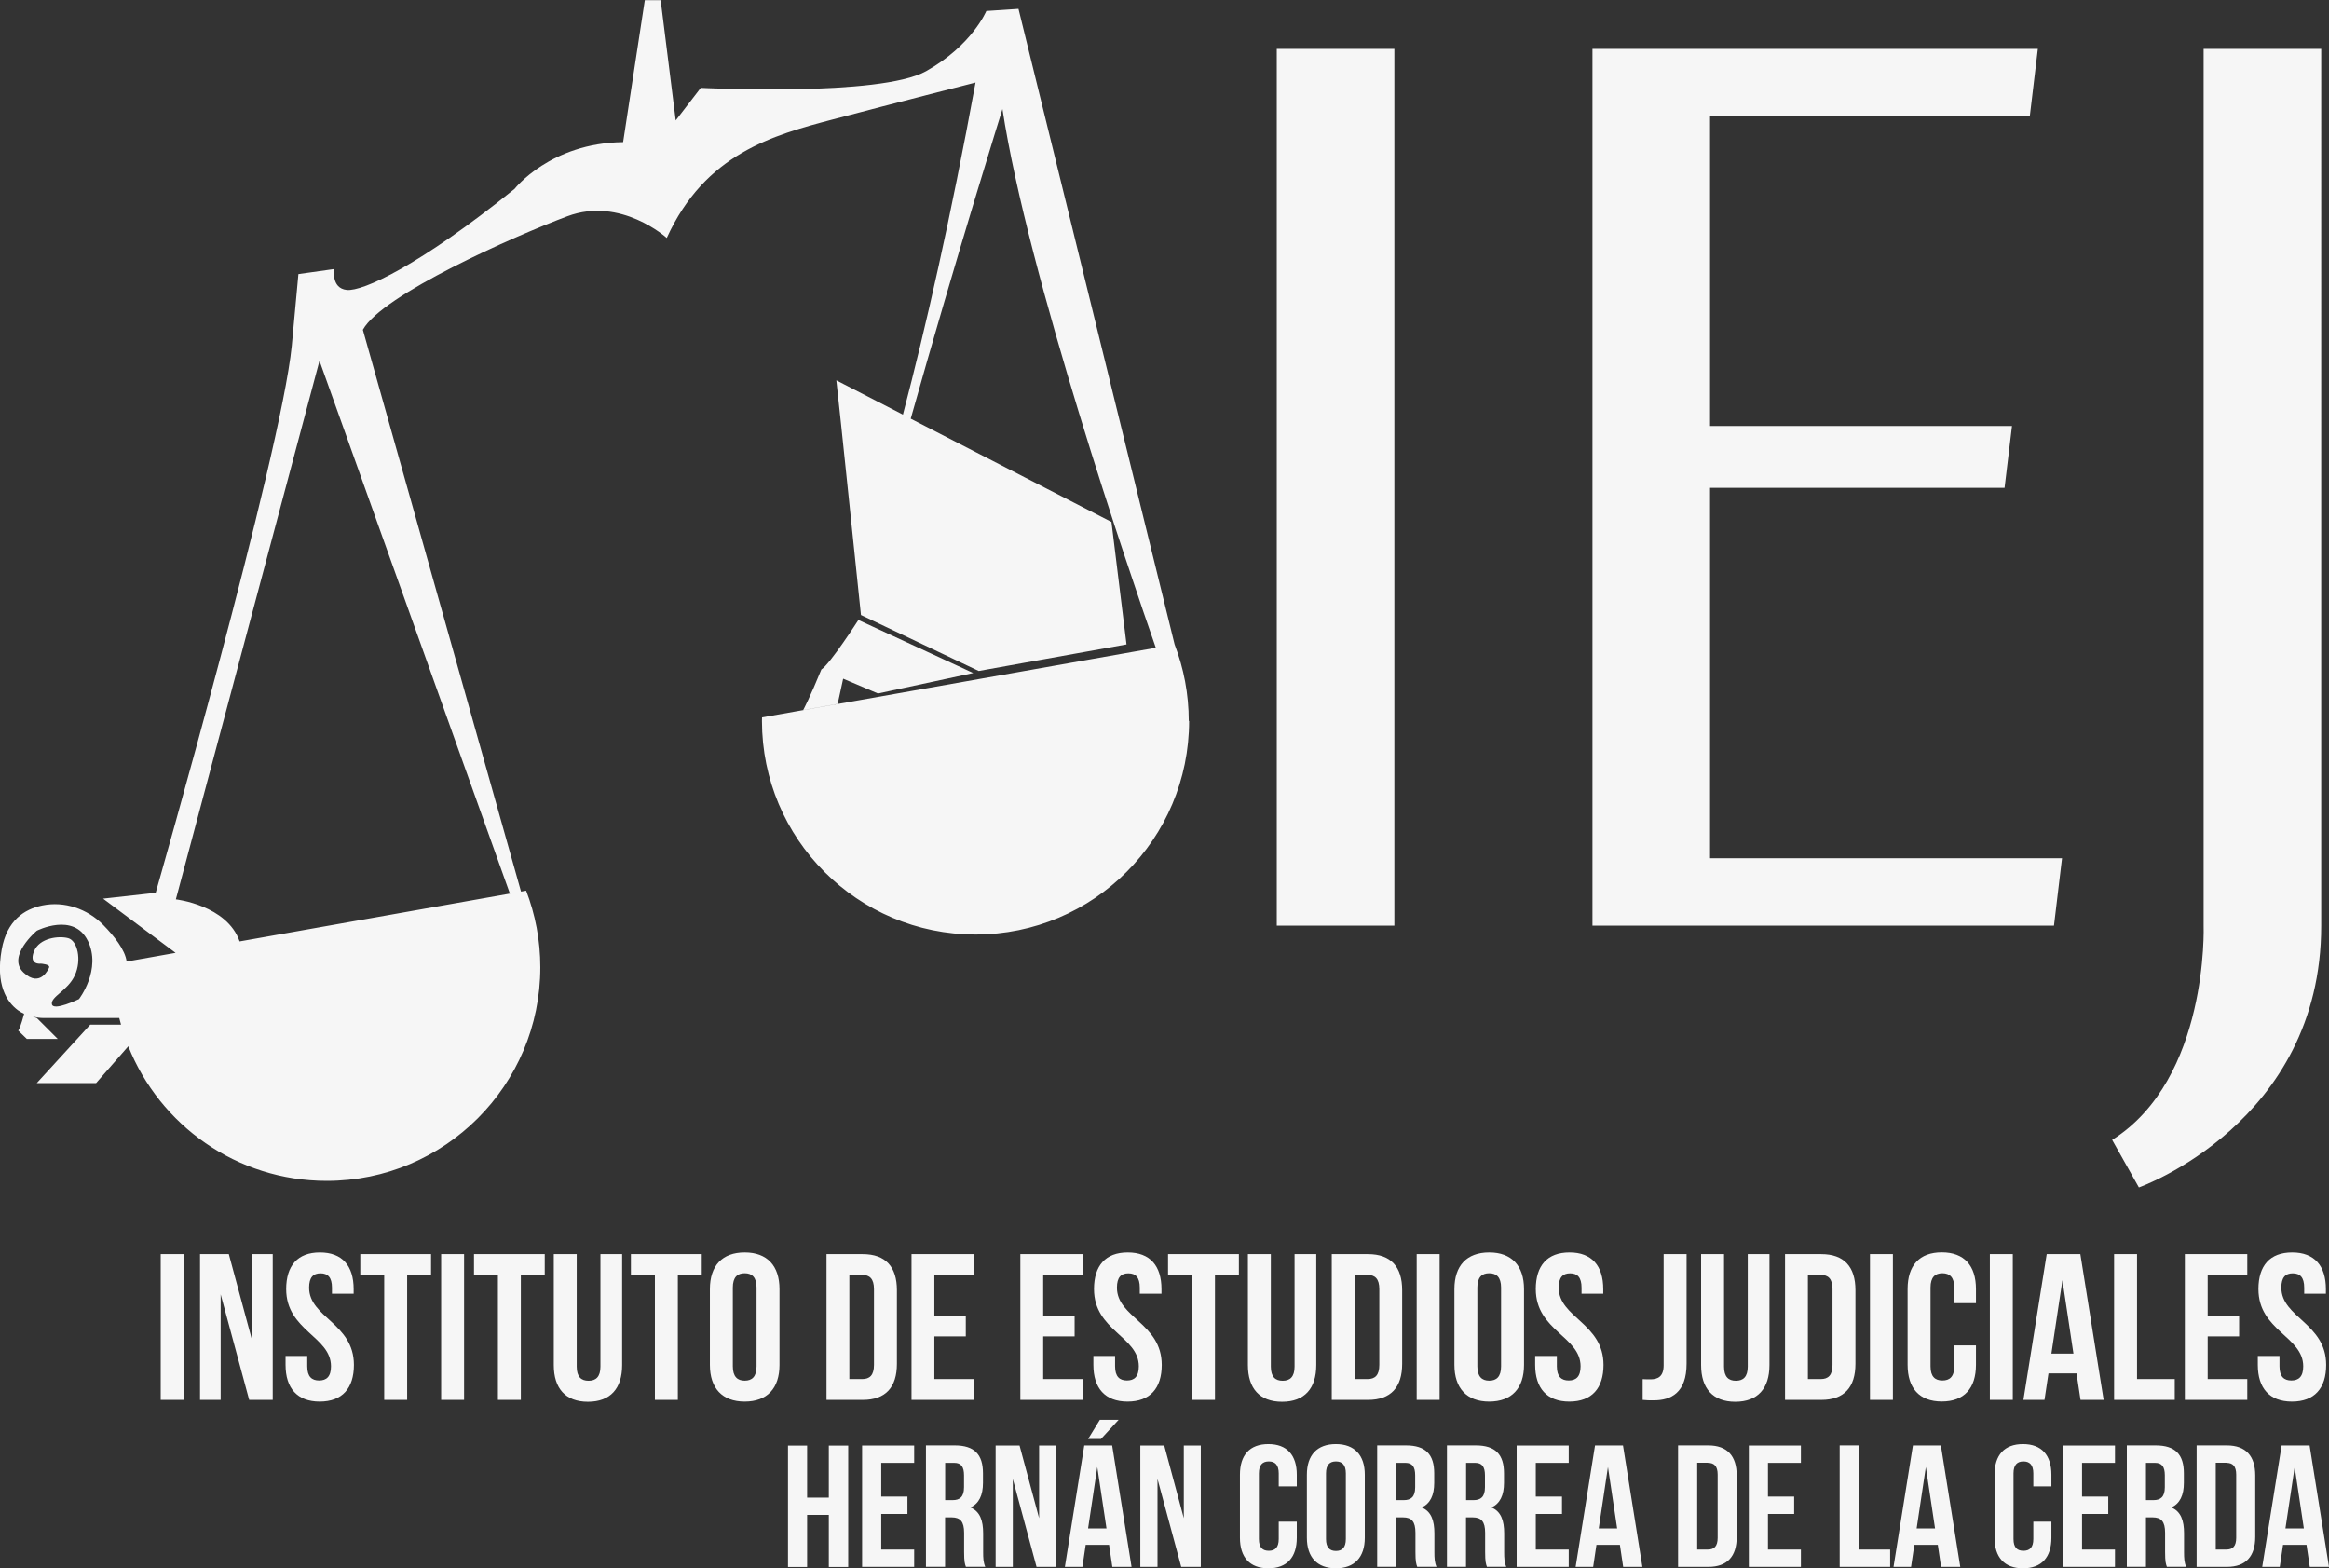 <?xml version="1.0" encoding="UTF-8"?> <svg xmlns="http://www.w3.org/2000/svg" id="Capa_2" data-name="Capa 2" viewBox="0 0 263.02 177.1"><rect x="0" y="0" width="263.02" height="177.1" fill="#333333" stroke="none"/><defs><style> .cls-1 { fill: #f6f6f6; } </style></defs><g id="Capa_1-2" data-name="Capa 1"><path class="cls-1" d="M157.47,104.53h-13.28V5.52h13.28v99.01ZM193.12,96.91v-41.82h33.26l.84-6.98h-34.1V13.13h36.11l.91-7.61h-50.3v99.01h52.12l.91-7.61h-39.75ZM248.86,5.52v99.01s.61,17.3-10.33,24.19l3.02,5.37s20.59-7.26,20.59-29.56V5.52h-13.28ZM134.29,81.41c0,13.32-10.8,24.12-24.12,24.12s-24.12-10.8-24.12-24.12c0-.14,0-.27.01-.4l44.47-7.86c-2.86-8.21-14.48-42.15-17.32-60.84,0,0-5.21,16.65-10.36,34.97l22.67,11.66,1.7,13.83-16.69,3-13.3-6.32s-2.59-24.99-2.78-26.5l7.52,3.87c2.59-9.89,5.41-22.26,8.2-37.5,0,0-9.31,2.37-16.1,4.16-6.79,1.79-14.43,3.87-18.77,13.39,0,0-5.19-4.71-11.22-2.45-6.04,2.26-20.93,8.86-23.1,12.82l17.86,63.44.58-.1c1.03,2.68,1.6,5.6,1.6,8.65,0,13.32-10.8,24.12-24.12,24.12-10.17,0-18.86-6.3-22.41-15.2l-3.64,4.16h-6.7l6.04-6.6h3.48c-.07-.25-.14-.5-.2-.75H4.94c-.41,0-.83-.06-1.23-.15l.45.15,2.36,2.36h-3.49l-.97-.94c.26-.33.66-1.89.66-1.89h.02c-.24-.11-.48-.24-.7-.4-1.28-.94-2.55-2.89-1.85-6.85.58-3.31,2.58-4.58,4.58-4.99,2.5-.52,5.1.38,6.89,2.2,1.2,1.22,2.48,2.81,2.64,4.13h0l5.53-.98-8.19-6.12,5.94-.66s14.14-49.41,15.37-61.76l.75-8.11,4.05-.57s-.38,2.17,1.41,2.36c1.79.19,8.2-2.73,18.95-11.41,0,0,4.05-5.19,12.26-5.28l2.45-16.03h1.79l1.7,13.58,2.83-3.68s20.27,1.04,25.46-1.89c5.19-2.92,6.79-6.79,6.79-6.79l3.63-.24,17.63,71.77c1.03,2.68,1.6,5.6,1.6,8.65ZM9.91,106.23c-1.6-3.25-5.75-1.13-5.75-1.13,0,0-3.44,2.88-1.51,4.71s2.88-.52,2.88-.52c.22-.4-.9-.47-.9-.47,0,0-1.41.19-.8-1.37s2.83-1.79,3.87-1.51c1.04.28,1.56,2.45.75,4.2-.8,1.74-2.73,2.4-2.59,3.25.14.85,3.06-.57,3.06-.57,0,0,2.59-3.35.99-6.6ZM36.08,40.74l-16.22,60.82s5.78.65,7.2,4.75l30.58-5.41h-.06l-21.5-60.16ZM99.16,78.31l10.75-2.31-12.97-5.99s-3.19,4.97-4.18,5.59c-1.29,3.16-2.05,4.58-2.05,4.58l3.89-.69c.19-.92.4-1.88.62-2.85l3.93,1.67ZM18.15,158.08h2.59v-16.46h-2.59v16.46ZM28.14,158.08h2.66v-16.46h-2.3v9.85l-2.66-9.85h-3.25v16.46h2.33v-11.92l3.22,11.92ZM32.32,145.57c0,4.7,5.06,5.34,5.06,8.72,0,1.18-.52,1.6-1.34,1.6s-1.34-.42-1.34-1.6v-1.17h-2.45v1.01c0,2.63,1.32,4.14,3.86,4.14s3.86-1.5,3.86-4.14c0-4.7-5.06-5.34-5.06-8.72,0-1.18.47-1.62,1.29-1.62s1.29.45,1.29,1.62v.68h2.45v-.52c0-2.63-1.29-4.14-3.81-4.14s-3.81,1.5-3.81,4.14ZM40.69,143.97h2.7v14.11h2.59v-14.11h2.7v-2.35h-7.99v2.35ZM49.82,158.08h2.59v-16.46h-2.59v16.46ZM53.53,143.97h2.7v14.11h2.59v-14.11h2.7v-2.35h-7.99v2.35ZM62.54,141.62v12.53c0,2.63,1.32,4.14,3.86,4.14s3.86-1.5,3.86-4.14v-12.53h-2.45v12.7c0,1.17-.52,1.6-1.34,1.6s-1.34-.42-1.34-1.6v-12.7h-2.59ZM71.26,143.97h2.7v14.11h2.59v-14.11h2.7v-2.35h-8v2.35ZM80.17,154.13c0,2.63,1.39,4.14,3.93,4.14s3.93-1.5,3.93-4.14v-8.56c0-2.63-1.39-4.14-3.93-4.14s-3.93,1.5-3.93,4.14v8.56ZM82.76,145.4c0-1.18.52-1.62,1.34-1.62s1.34.45,1.34,1.62v8.89c0,1.18-.52,1.62-1.34,1.62s-1.34-.45-1.34-1.62v-8.89ZM93.34,158.08h4.09c2.59,0,3.86-1.43,3.86-4.07v-8.32c0-2.63-1.27-4.07-3.86-4.07h-4.09v16.46ZM97.38,143.97c.82,0,1.32.42,1.32,1.6v8.56c0,1.18-.49,1.6-1.32,1.6h-1.46v-11.76h1.46ZM105.52,143.97h4.47v-2.35h-7.05v16.46h7.05v-2.35h-4.47v-4.82h3.55v-2.35h-3.55v-4.58ZM117.81,143.97h4.47v-2.35h-7.05v16.46h7.05v-2.35h-4.47v-4.82h3.55v-2.35h-3.55v-4.58ZM123.55,145.57c0,4.7,5.06,5.34,5.06,8.72,0,1.18-.52,1.6-1.34,1.6s-1.34-.42-1.34-1.6v-1.17h-2.45v1.01c0,2.63,1.32,4.14,3.86,4.14s3.86-1.5,3.86-4.14c0-4.7-5.06-5.34-5.06-8.72,0-1.18.47-1.62,1.29-1.62s1.29.45,1.29,1.62v.68h2.45v-.52c0-2.63-1.29-4.14-3.81-4.14s-3.81,1.5-3.81,4.14ZM131.92,143.97h2.7v14.11h2.59v-14.11h2.7v-2.35h-8v2.35ZM140.93,141.62v12.53c0,2.63,1.32,4.14,3.86,4.14s3.86-1.5,3.86-4.14v-12.53h-2.45v12.7c0,1.17-.52,1.6-1.34,1.6s-1.34-.42-1.34-1.6v-12.7h-2.59ZM150.4,158.08h4.09c2.59,0,3.86-1.43,3.86-4.07v-8.32c0-2.63-1.27-4.07-3.86-4.07h-4.09v16.46ZM154.45,143.97c.82,0,1.32.42,1.32,1.6v8.56c0,1.18-.49,1.6-1.32,1.6h-1.46v-11.76h1.46ZM159.99,158.08h2.59v-16.46h-2.59v16.46ZM164.25,154.13c0,2.63,1.39,4.14,3.93,4.14s3.93-1.5,3.93-4.14v-8.56c0-2.63-1.39-4.14-3.93-4.14s-3.93,1.5-3.93,4.14v8.56ZM166.84,145.4c0-1.18.52-1.62,1.34-1.62s1.34.45,1.34,1.62v8.89c0,1.18-.52,1.62-1.34,1.62s-1.34-.45-1.34-1.62v-8.89ZM173.44,145.57c0,4.7,5.06,5.34,5.06,8.72,0,1.18-.52,1.6-1.34,1.6s-1.34-.42-1.34-1.6v-1.17h-2.45v1.01c0,2.63,1.32,4.14,3.86,4.14s3.86-1.5,3.86-4.14c0-4.7-5.06-5.34-5.06-8.72,0-1.18.47-1.62,1.29-1.62s1.29.45,1.29,1.62v.68h2.45v-.52c0-2.63-1.29-4.14-3.81-4.14s-3.81,1.5-3.81,4.14ZM185.51,158.08c.42.05.78.05,1.25.05,1.95,0,3.71-.85,3.71-4.14v-12.37h-2.59v12.56c0,1.27-.66,1.58-1.48,1.58-.28,0-.61,0-.89-.02v2.35ZM192.11,141.62v12.53c0,2.63,1.32,4.14,3.86,4.14s3.86-1.5,3.86-4.14v-12.53h-2.45v12.7c0,1.17-.52,1.6-1.34,1.6s-1.34-.42-1.34-1.6v-12.7h-2.59ZM201.59,158.08h4.09c2.59,0,3.86-1.43,3.86-4.07v-8.32c0-2.63-1.27-4.07-3.86-4.07h-4.09v16.46ZM205.63,143.97c.82,0,1.32.42,1.32,1.6v8.56c0,1.18-.49,1.6-1.32,1.6h-1.46v-11.76h1.46ZM211.18,158.08h2.59v-16.46h-2.59v16.46ZM220.7,151.94v2.35c0,1.18-.52,1.6-1.34,1.6s-1.34-.42-1.34-1.6v-8.89c0-1.18.52-1.62,1.34-1.62s1.34.45,1.34,1.62v1.76h2.45v-1.6c0-2.63-1.32-4.14-3.86-4.14s-3.86,1.5-3.86,4.14v8.56c0,2.63,1.32,4.14,3.86,4.14s3.86-1.5,3.86-4.14v-2.19h-2.45ZM224.72,158.08h2.59v-16.46h-2.59v16.46ZM234.93,141.62h-3.79l-2.63,16.46h2.38l.45-2.99h3.17l.45,2.99h2.61l-2.63-16.46ZM232.91,144.53l1.25,8.32h-2.49l1.25-8.32ZM238.76,158.08h6.84v-2.35h-4.26v-14.11h-2.59v16.46ZM249.32,143.97h4.47v-2.35h-7.05v16.46h7.05v-2.35h-4.47v-4.82h3.55v-2.35h-3.55v-4.58ZM255.05,145.57c0,4.7,5.06,5.34,5.06,8.72,0,1.18-.52,1.6-1.34,1.6s-1.34-.42-1.34-1.6v-1.17h-2.45v1.01c0,2.63,1.32,4.14,3.86,4.14s3.86-1.5,3.86-4.14c0-4.7-5.06-5.34-5.06-8.72,0-1.18.47-1.62,1.29-1.62s1.29.45,1.29,1.62v.68h2.45v-.52c0-2.63-1.29-4.14-3.81-4.14s-3.81,1.5-3.81,4.14ZM91.15,171.07h2.45v5.88h2.19v-13.71h-2.19v5.88h-2.45v-5.88h-2.16v13.71h2.16v-5.88ZM99.52,165.19h3.72v-1.96h-5.88v13.71h5.88v-1.96h-3.72v-4.02h2.96v-1.96h-2.96v-3.82ZM111.27,176.94c-.22-.51-.24-1-.24-1.67v-2.12c0-1.43-.35-2.47-1.43-2.92.96-.45,1.41-1.37,1.41-2.78v-1.08c0-2.12-.96-3.15-3.19-3.15h-3.25v13.71h2.16v-5.58h.74c.98,0,1.41.47,1.41,1.74v2.16c0,1.12.08,1.33.2,1.68h2.19ZM107.77,165.19c.76,0,1.1.43,1.1,1.41v1.35c0,1.1-.49,1.45-1.29,1.45h-.84v-4.21h1.04ZM117.06,176.94h2.21v-13.71h-1.92v8.21l-2.21-8.21h-2.7v13.71h1.94v-9.93l2.68,9.93ZM125.6,163.23h-3.15l-2.19,13.71h1.98l.37-2.49h2.64l.37,2.49h2.17l-2.19-13.71ZM124.21,160.33l-1.33,2.17h1.45l2-2.17h-2.12ZM123.92,165.66l1.04,6.94h-2.08l1.04-6.94ZM133.4,176.94h2.21v-13.71h-1.92v8.21l-2.21-8.21h-2.7v13.71h1.94v-9.93l2.68,9.93ZM144.41,171.83v1.96c0,.98-.43,1.33-1.12,1.33s-1.12-.35-1.12-1.33v-7.41c0-.98.43-1.35,1.12-1.35s1.12.37,1.12,1.35v1.47h2.04v-1.33c0-2.19-1.1-3.45-3.21-3.45s-3.21,1.25-3.21,3.45v7.13c0,2.19,1.1,3.45,3.21,3.45s3.21-1.25,3.21-3.45v-1.82h-2.04ZM147.59,173.65c0,2.19,1.16,3.45,3.27,3.45s3.27-1.25,3.27-3.45v-7.13c0-2.19-1.16-3.45-3.27-3.45s-3.27,1.25-3.27,3.45v7.13ZM149.75,166.38c0-.98.43-1.35,1.12-1.35s1.12.37,1.12,1.35v7.41c0,.98-.43,1.35-1.12,1.35s-1.12-.37-1.12-1.35v-7.41ZM162.23,176.94c-.22-.51-.24-1-.24-1.67v-2.12c0-1.43-.35-2.47-1.43-2.92.96-.45,1.41-1.37,1.41-2.78v-1.08c0-2.12-.96-3.15-3.19-3.15h-3.25v13.71h2.16v-5.58h.75c.98,0,1.41.47,1.41,1.74v2.16c0,1.12.08,1.33.2,1.68h2.19ZM158.72,165.19c.76,0,1.1.43,1.1,1.41v1.35c0,1.1-.49,1.45-1.29,1.45h-.84v-4.21h1.04ZM170.11,176.94c-.22-.51-.24-1-.24-1.67v-2.12c0-1.43-.35-2.47-1.43-2.92.96-.45,1.41-1.37,1.41-2.78v-1.08c0-2.12-.96-3.15-3.19-3.15h-3.25v13.71h2.15v-5.58h.75c.98,0,1.41.47,1.41,1.74v2.16c0,1.12.08,1.33.2,1.68h2.19ZM166.6,165.19c.76,0,1.1.43,1.1,1.41v1.35c0,1.1-.49,1.45-1.29,1.45h-.84v-4.21h1.04ZM173.44,165.19h3.72v-1.96h-5.88v13.71h5.88v-1.96h-3.72v-4.02h2.96v-1.96h-2.96v-3.82ZM183.28,163.23h-3.15l-2.19,13.71h1.98l.37-2.49h2.65l.37,2.49h2.17l-2.19-13.71ZM181.59,165.66l1.04,6.94h-2.08l1.04-6.94ZM189.51,176.94h3.41c2.16,0,3.21-1.2,3.21-3.39v-6.94c0-2.19-1.06-3.39-3.21-3.39h-3.41v13.71ZM192.88,165.19c.69,0,1.1.35,1.1,1.33v7.13c0,.98-.41,1.33-1.1,1.33h-1.21v-9.8h1.21ZM199.66,165.19h3.72v-1.96h-5.88v13.71h5.88v-1.96h-3.72v-4.02h2.96v-1.96h-2.96v-3.82ZM207.76,176.94h5.7v-1.96h-3.55v-11.76h-2.15v13.71ZM219.18,163.23h-3.15l-2.19,13.71h1.98l.37-2.49h2.65l.37,2.49h2.17l-2.19-13.71ZM217.49,165.66l1.04,6.94h-2.08l1.04-6.94ZM229.63,171.83v1.96c0,.98-.43,1.33-1.12,1.33s-1.12-.35-1.12-1.33v-7.41c0-.98.43-1.35,1.12-1.35s1.12.37,1.12,1.35v1.47h2.04v-1.33c0-2.19-1.1-3.45-3.21-3.45s-3.21,1.25-3.21,3.45v7.13c0,2.19,1.1,3.45,3.21,3.45s3.21-1.25,3.21-3.45v-1.82h-2.04ZM235.13,165.19h3.72v-1.96h-5.88v13.71h5.88v-1.96h-3.72v-4.02h2.96v-1.96h-2.96v-3.82ZM246.89,176.94c-.22-.51-.24-1-.24-1.67v-2.12c0-1.43-.35-2.47-1.43-2.92.96-.45,1.41-1.37,1.41-2.78v-1.08c0-2.12-.96-3.15-3.19-3.15h-3.25v13.71h2.16v-5.58h.75c.98,0,1.41.47,1.41,1.74v2.16c0,1.12.08,1.33.2,1.68h2.19ZM243.38,165.19c.76,0,1.1.43,1.1,1.41v1.35c0,1.1-.49,1.45-1.29,1.45h-.84v-4.21h1.04ZM248.07,176.94h3.41c2.16,0,3.21-1.2,3.21-3.39v-6.94c0-2.19-1.06-3.39-3.21-3.39h-3.41v13.71ZM251.44,165.19c.69,0,1.1.35,1.1,1.33v7.13c0,.98-.41,1.33-1.1,1.33h-1.21v-9.8h1.21ZM260.82,163.23h-3.15l-2.19,13.71h1.98l.37-2.49h2.65l.37,2.49h2.17l-2.19-13.71ZM259.14,165.66l1.04,6.94h-2.08l1.04-6.94Z"></path></g></svg> 